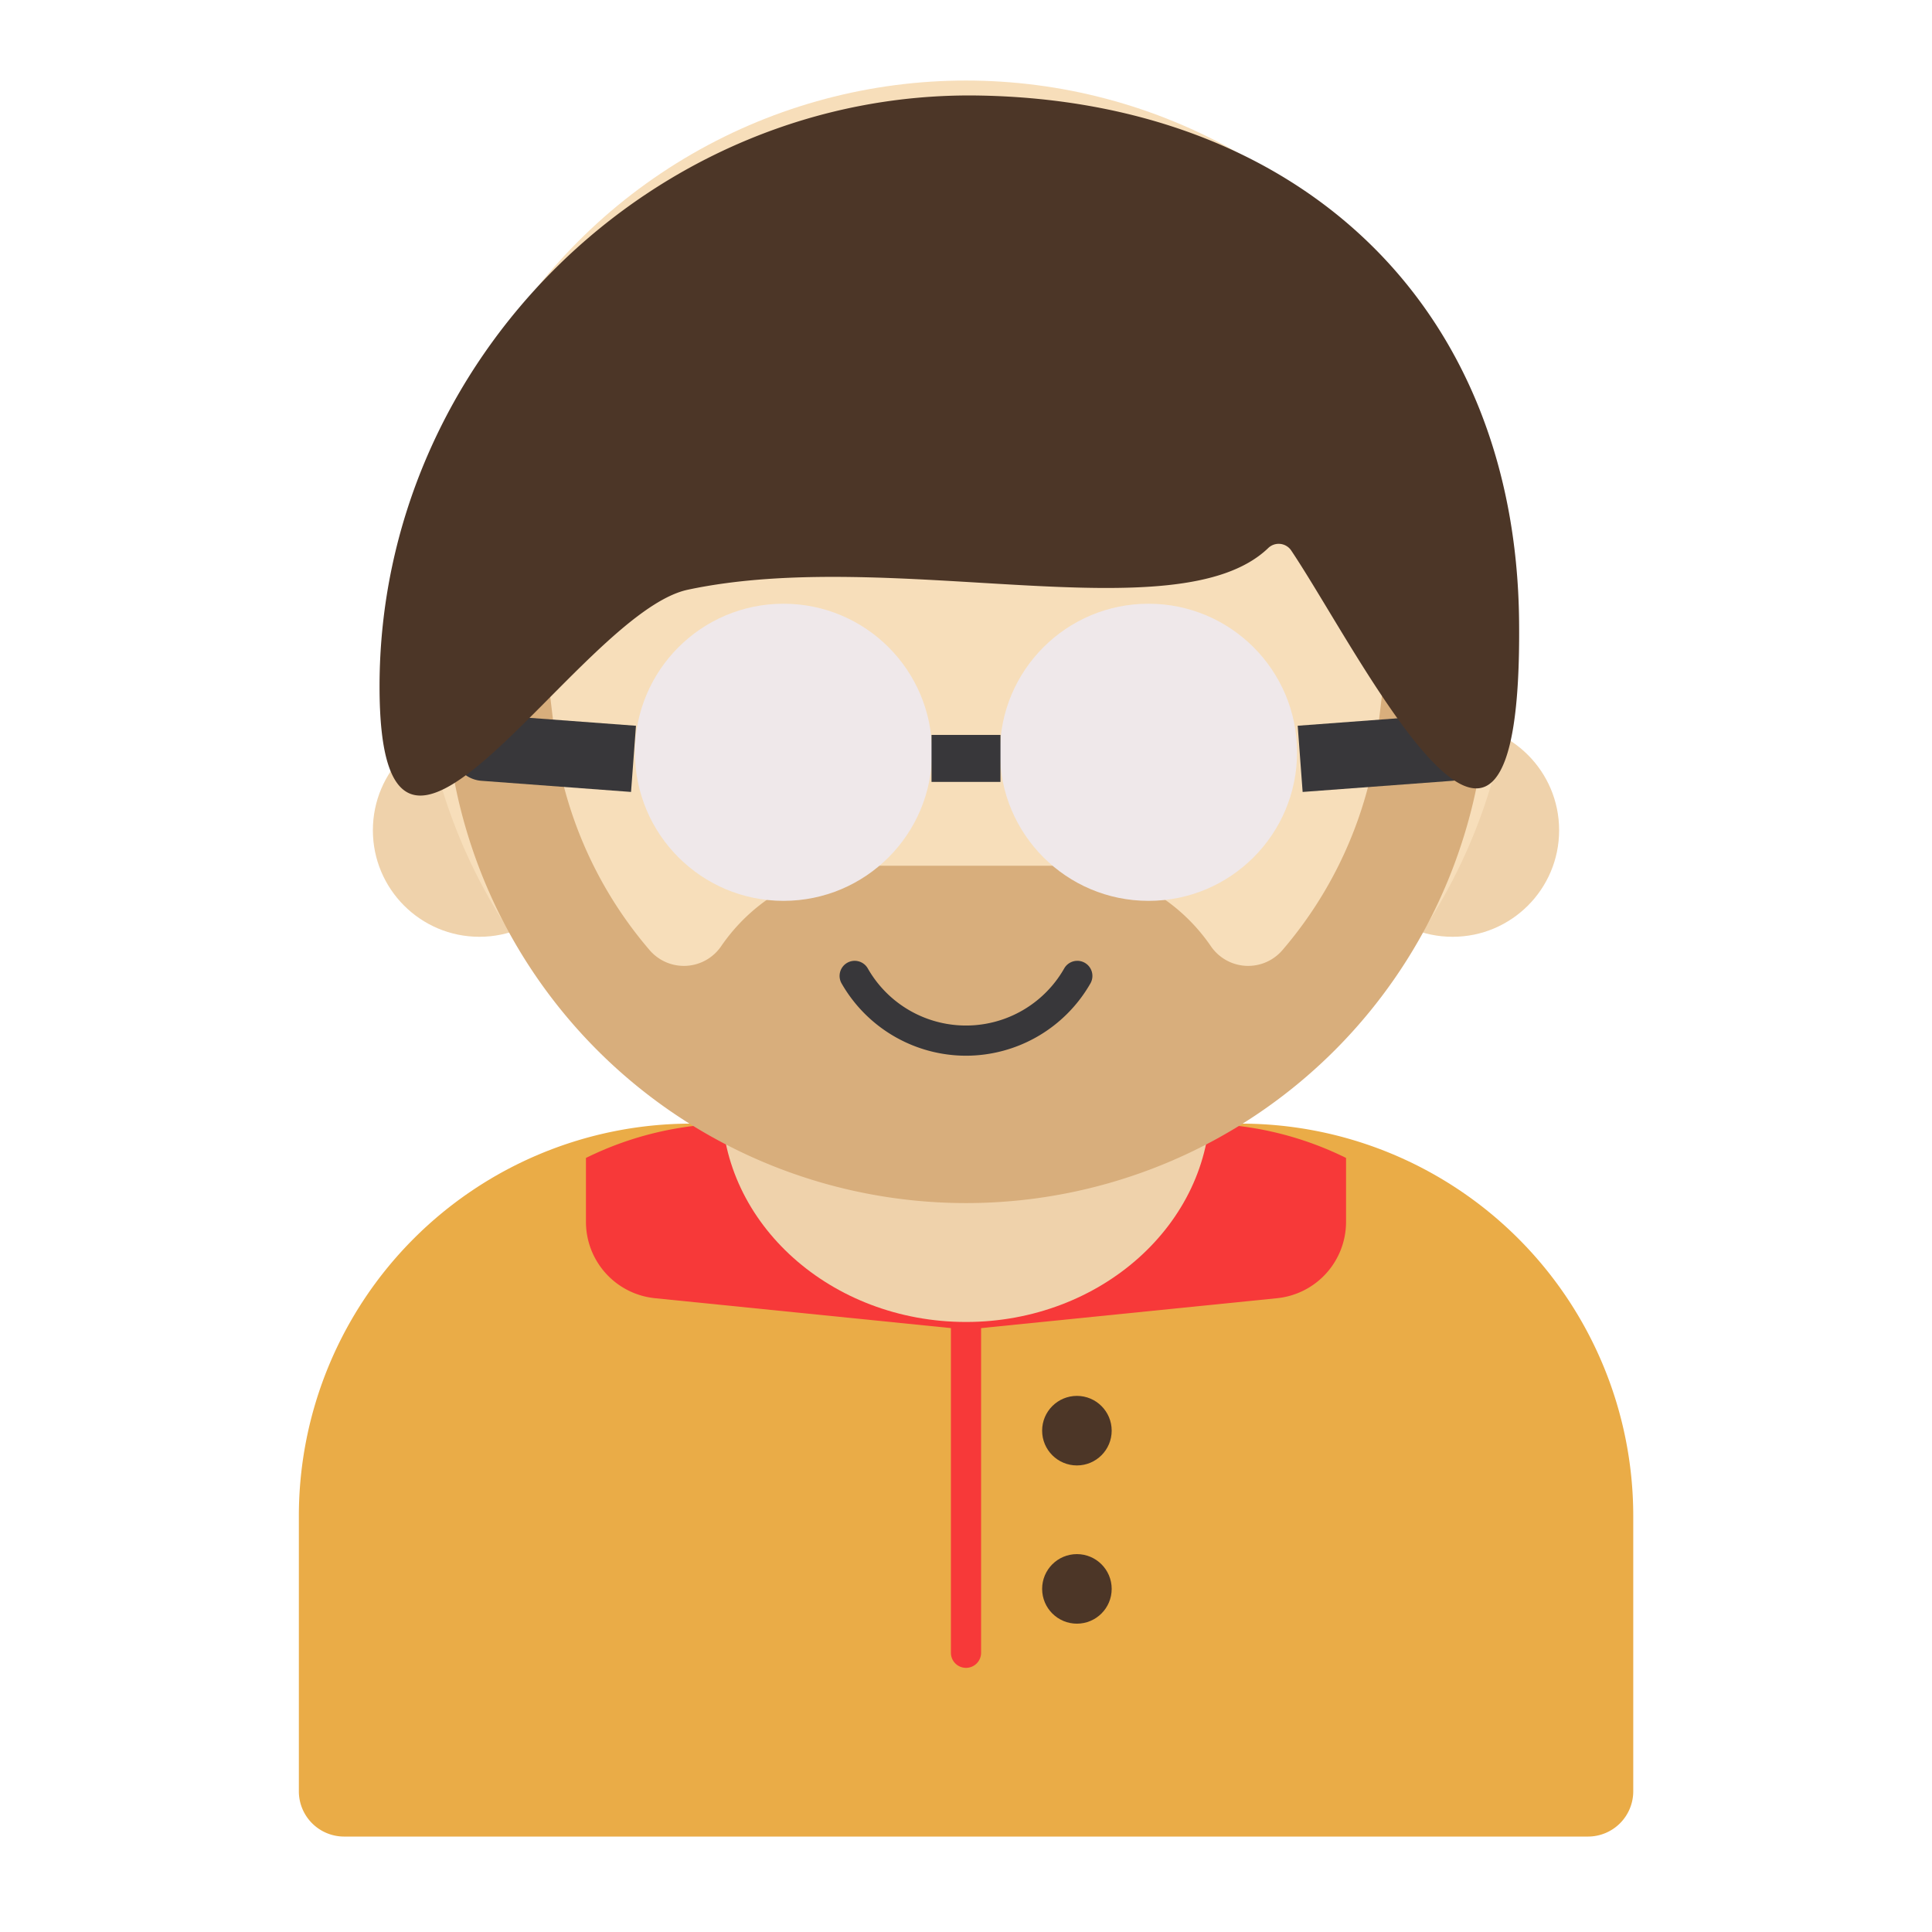<svg xmlns="http://www.w3.org/2000/svg" viewBox="0 0 128 128"><defs><style>.cls-1{fill:#efd2ab;}.cls-2{fill:#eaac47;}.cls-3{fill:#f73939;}.cls-4{fill:#f7deba;}.cls-5{fill:#d8ae7c;}.cls-6{fill:#38373a;}.cls-7{fill:#efe8ea;}.cls-8{fill:#4c3627;}</style></defs><title>57.0color</title><g id="man-3" data-name="man"><circle class="cls-1" cx="31.762" cy="55.007" r="7.058"/><circle class="cls-1" cx="96.238" cy="55.007" r="7.058"/><path d="M103.3,113.7a1,1,0,0,1-1-1V106.3a1,1,0,0,1,2,0V112.7A1,1,0,0,1,103.3,113.7Z"/><circle cx="103.295" cy="116.803" r="1"/><path class="cls-2" d="M22.793,121.677h82.414a3,3,0,0,0,3-3V100.443a26,26,0,0,0-26-26H45.8a26,26,0,0,0-26,26l0,18.238A3,3,0,0,0,22.793,121.677Z"/><path class="cls-3" d="M43.4,86.01,64,88.091,84.605,86.01a5.084,5.084,0,0,0,4.574-5.059V76.716a21.932,21.932,0,0,0-9.748-2.273H48.572a21.946,21.946,0,0,0-9.751,2.274v4.234A5.084,5.084,0,0,0,43.4,86.01Z"/><path class="cls-1" d="M64,87.584c-8.925,0-16.186-6.5-16.186-14.481S55.075,58.622,64,58.622s16.186,6.5,16.186,14.481S72.925,87.584,64,87.584Z"/><circle class="cls-4" cx="64" cy="41.637" r="36.301"/><path class="cls-5" d="M92.53,38.379c-.581,3.938-1.339,11.316-1.639,12.7A27.151,27.151,0,0,1,84.97,62.941a2.99,2.99,0,0,1-4.732-.232A12.258,12.258,0,0,0,70.1,57.359H57.9a12.258,12.258,0,0,0-10.135,5.35,2.99,2.99,0,0,1-4.732.232,27.151,27.151,0,0,1-5.921-11.865c-.3-1.381-1.058-8.759-1.639-12.7-2.555,2.138-6,5.3-6,6.8a34.531,34.531,0,0,0,69.062,0C98.531,43.676,95.085,40.517,92.53,38.379Z"/><path class="cls-6" d="M64,69.944a9.511,9.511,0,0,1-8.244-4.792,1,1,0,1,1,1.738-.99,7.487,7.487,0,0,0,13.012,0,1,1,0,0,1,1.738.99A9.511,9.511,0,0,1,64,69.944Z"/><path class="cls-6" d="M29.975,47.63h9.941A2.073,2.073,0,0,1,41.988,49.7v2.326a0,0,0,0,1,0,0H29.975a0,0,0,0,1,0,0v-4.4A0,0,0,0,1,29.975,47.63Z" transform="translate(68.162 102.193) rotate(-175.74)"/><circle class="cls-7" cx="51.909" cy="49.841" r="9.843"/><circle class="cls-7" cx="76.091" cy="49.841" r="9.843"/><path class="cls-6" d="M86.123,47.63H98.136a0,0,0,0,1,0,0v2.326a2.073,2.073,0,0,1-2.073,2.073H86.123a0,0,0,0,1,0,0v-4.4a0,0,0,0,1,0,0Z" transform="translate(-3.447 6.981) rotate(-4.26)"/><rect class="cls-6" x="61.716" y="48.69" width="4.568" height="3.113"/><path class="cls-8" d="M85.539,36.461A1,1,0,0,0,84,36.332c-6.02,5.724-24.881-.15-38.432,2.739C38.259,40.63,25.11,64.357,25.146,45.4,25.188,23.824,43.308,5.956,64.884,6.33c20.952.364,35.537,13.667,35.759,34.8C100.9,65.373,90.18,43.379,85.539,36.461Z"/><path class="cls-3" d="M64,110.5a1,1,0,0,1-1-1V87.813h2V109.5A1,1,0,0,1,64,110.5Z"/><circle class="cls-8" cx="71.348" cy="94.785" r="2.304"/><circle class="cls-8" cx="71.348" cy="105.268" r="2.304"/></g></svg>